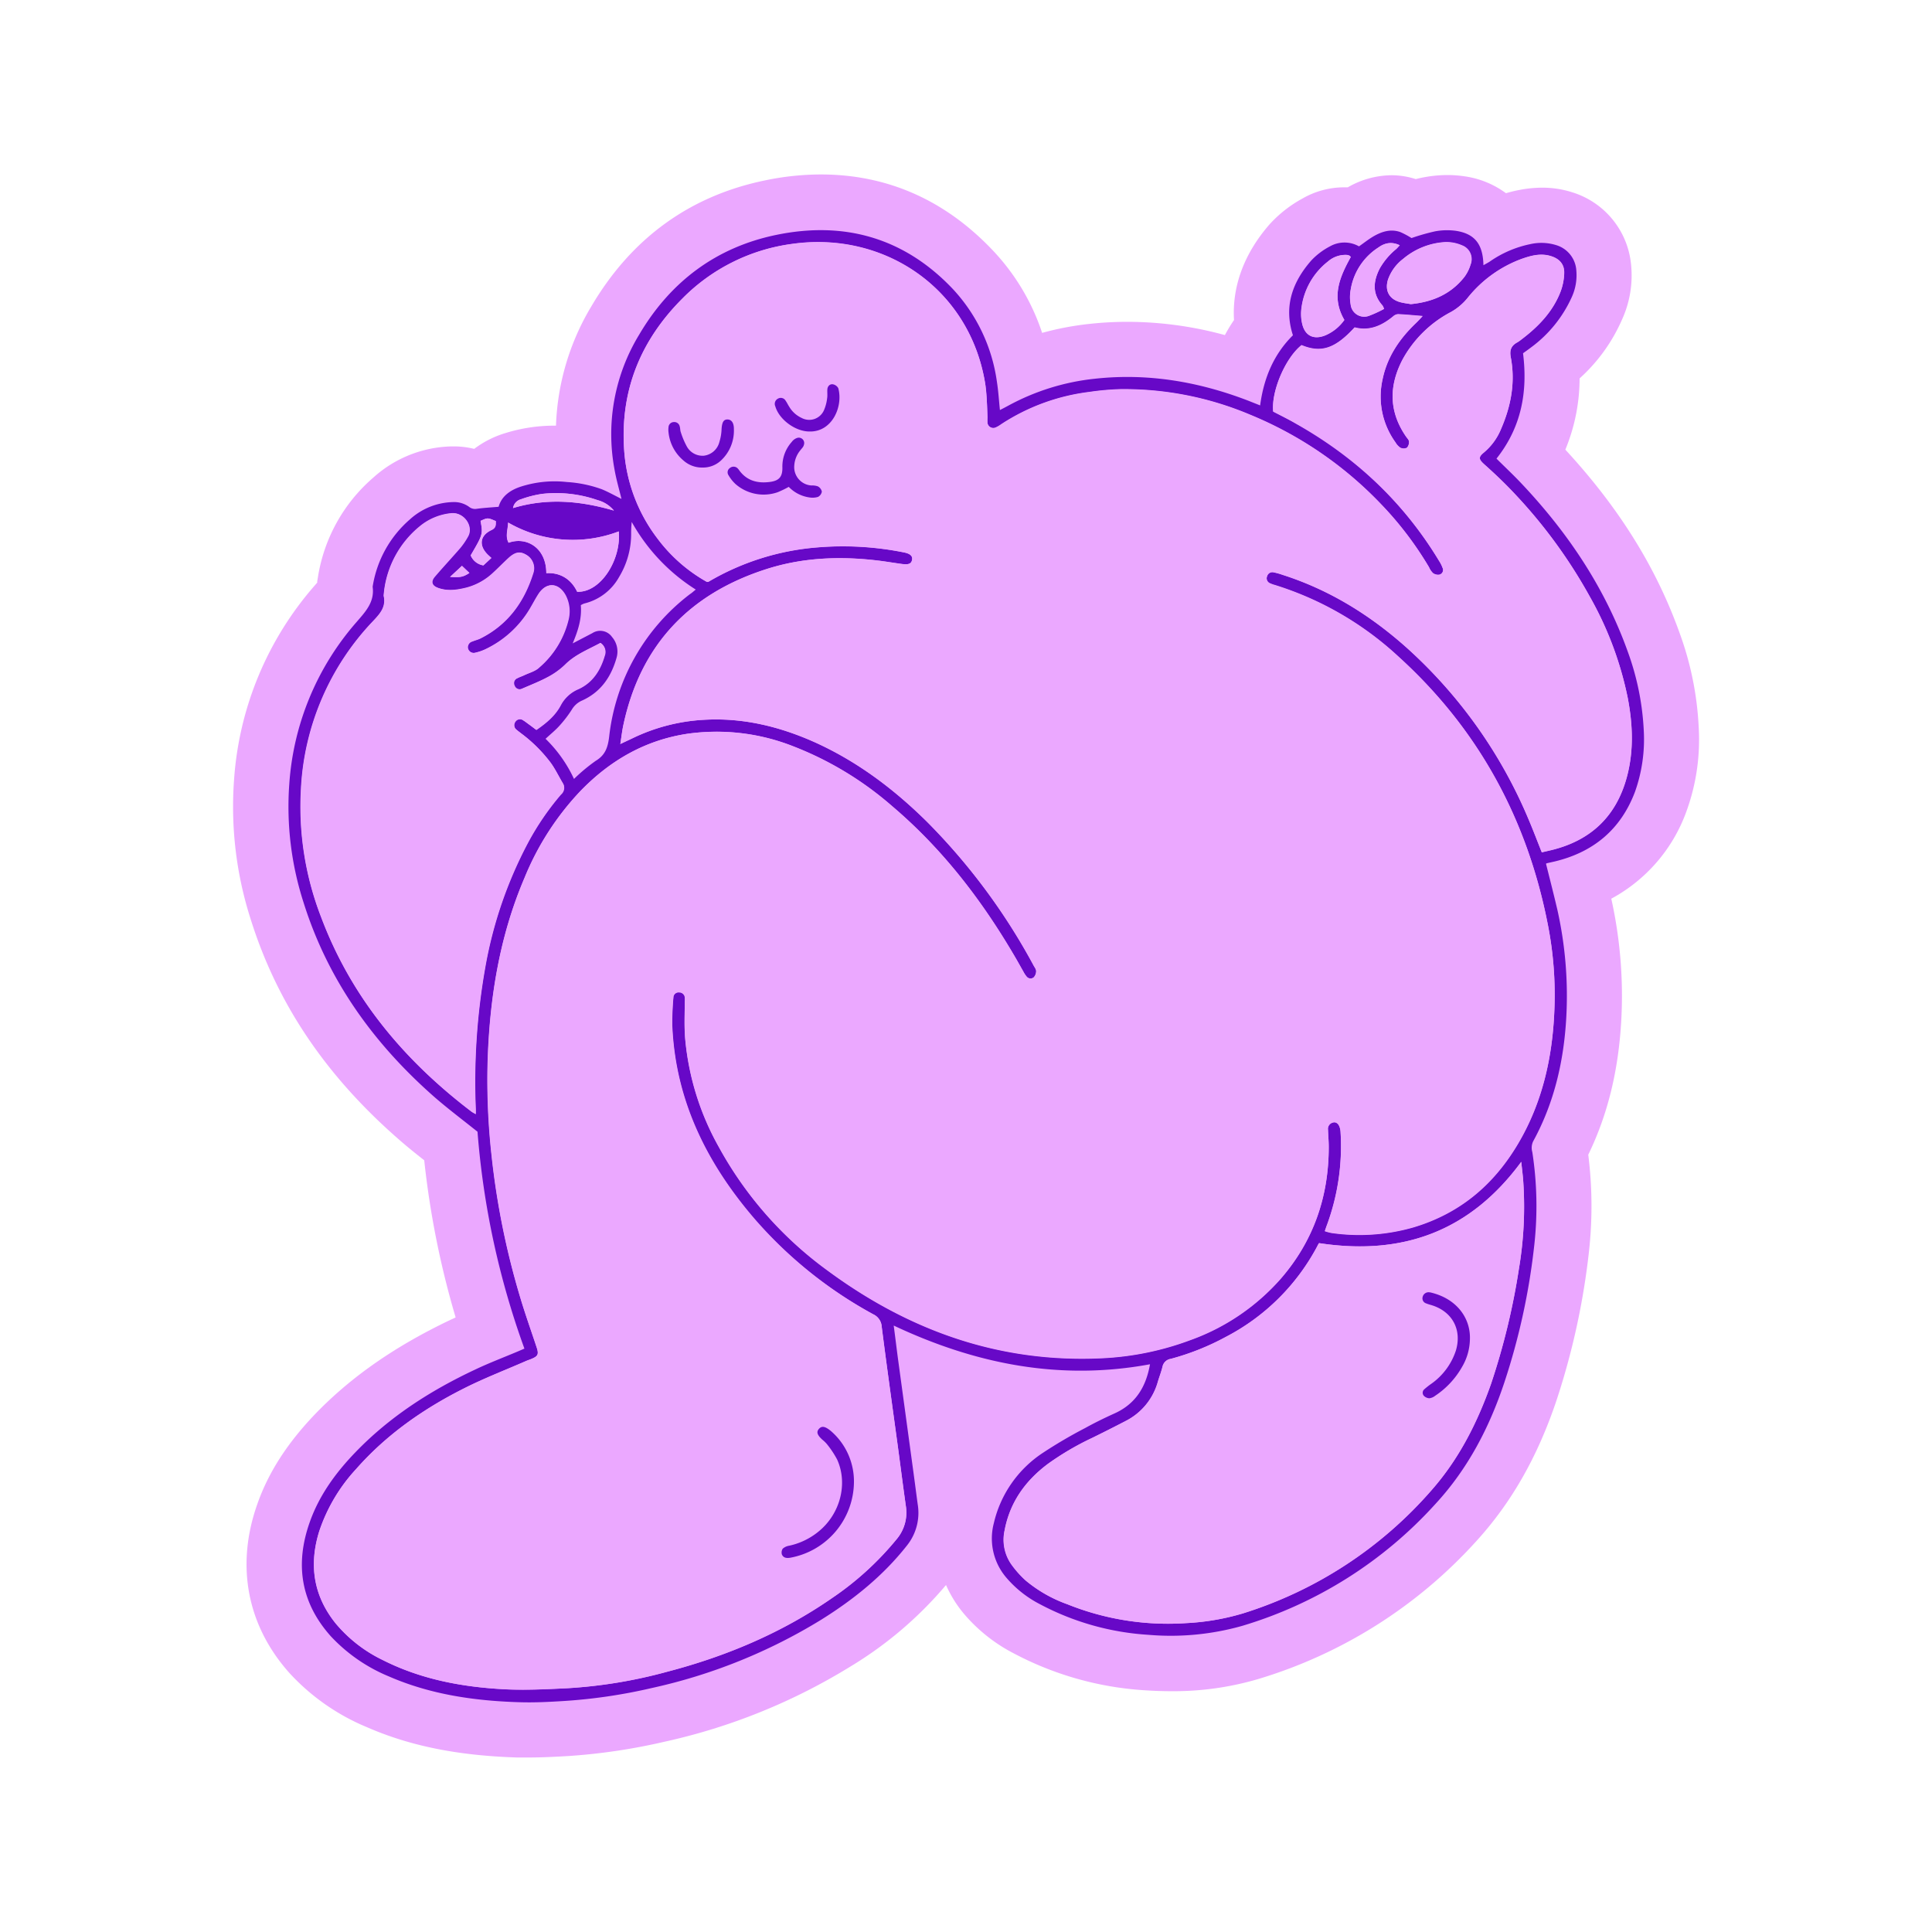 <svg viewBox="0 0 500 500" xmlns="http://www.w3.org/2000/svg" data-name="Layer 1" id="Layer_1"><defs><style>.cls-1{fill:#6708c7;}.cls-2{fill:#eba8ff;}</style></defs><path d="M129.34,146.6l-1.19,1.14.46.84,2-.74Zm-4.09-4.27c.08.21.17.43.27.65s.24.47.36.71l.71,1.25.5-.47.07-.07c-.4-.38-.65-.6-.91-.83A6.8,6.8,0,0,1,125.25,142.33Zm6.65,6.7-.67.61.77-.52Zm2.94-12.6h-1a9.31,9.31,0,0,0-2.56.51,9.06,9.06,0,0,0-.14,1.93l3.38-1,.1,0c.51-.15,1-.29,1.5-.41s1-.25,1.54-.35A9.36,9.36,0,0,0,134.84,136.43Zm-10.16,3.67a3,3,0,0,0,0,.73l.13,0A5.58,5.58,0,0,1,124.68,140.1Zm33.42-8.86h0l.06.06A.21.21,0,0,0,158.1,131.24Zm8.67,8.89c0,.39-.06.77-.1,1.16l1.26.37C167.53,141.16,167.15,140.65,166.77,140.13ZM293.94,353.67l-.09.28c-.18.54-.36,1.08-.52,1.62a13.19,13.19,0,0,1-.69,1.8c1.36-.18,2.7-.4,4-.64a22.64,22.64,0,0,0,.93-3.67C296.37,353.28,295.16,353.49,293.94,353.67ZM352.85,77.48a5.22,5.22,0,0,0,.25.94h.1A8.19,8.19,0,0,1,352.85,77.48ZM356.74,64a.79.79,0,0,0-.13.14l.1-.07.06,0Zm10.17,19.1a.93.93,0,0,1-.14.14l.17-.08Zm-.68-1.47.68,1.47c.42-.43.83-.88,1.24-1.31Z" class="cls-1"></path><path d="M124.68,140.1a3,3,0,0,0,0,.73l.13,0A5.58,5.58,0,0,1,124.68,140.1Zm10.16-3.67h-1l.89.41c.47.2.92.39,1.39.57.51-.13,1-.25,1.54-.35A9.36,9.36,0,0,0,134.84,136.43Zm23.26-5.19h0l.06.06A.21.21,0,0,0,158.1,131.24ZM356.74,64a.79.79,0,0,0-.13.14l.1-.07.06,0Zm10.17,19.1a.93.93,0,0,1-.14.14l.17-.08Z" class="cls-1"></path><path d="M167.93,141.66l-1.26-.37c0-.39.07-.77.1-1.16C167.15,140.65,167.53,141.16,167.93,141.66Z" class="cls-2"></path><path d="M185.68,115.36a4.55,4.55,0,0,1-2.49,2.3,8.52,8.52,0,0,1,1.67-1.73A7.52,7.52,0,0,1,185.68,115.36Z" class="cls-2"></path><path d="M297.6,353.06a22.64,22.64,0,0,1-.93,3.67c-1.33.24-2.67.46-4,.64a13.19,13.19,0,0,0,.69-1.8c.16-.54.34-1.08.52-1.62l.09-.28C295.16,353.49,296.37,353.28,297.6,353.06Z" class="cls-2"></path><path d="M366.94,83.13l-.17.08a.93.93,0,0,0,.14-.14Z" class="cls-2"></path><path d="M368.15,81.76c-.41.43-.82.88-1.24,1.31l-.68-1.47Z" class="cls-2"></path><path d="M184.86,115.93a8.52,8.52,0,0,0-1.67,1.73,4.55,4.55,0,0,0,2.49-2.3A7.52,7.52,0,0,0,184.86,115.93ZM366.23,81.6l.68,1.47c.42-.43.83-.88,1.24-1.31Z" class="cls-2"></path><path d="M297.6,353.06a22.64,22.64,0,0,1-.93,3.67c-1.33.24-2.67.46-4,.64a13.19,13.19,0,0,0,.69-1.8c.16-.54.34-1.08.52-1.62l.09-.28C295.16,353.49,296.37,353.28,297.6,353.06Z" class="cls-2"></path><path d="M106.74,155.24l-.68,0A7.85,7.85,0,0,0,106,154a.11.11,0,0,1,0-.05A7.72,7.72,0,0,0,106.74,155.24Z" class="cls-2"></path><path d="M124.81,140.79l-.13,0a3,3,0,0,1,0-.73A5.58,5.58,0,0,0,124.81,140.79Z" class="cls-2"></path><path d="M126.25,143.57c.26.23.51.45.91.83l-.07.07-.5.47-.71-1.25c-.12-.24-.25-.47-.36-.71s-.19-.44-.27-.65A6.8,6.8,0,0,0,126.25,143.57Z" class="cls-2"></path><path d="M130.65,147.84l-2,.74-.45-.84c.4-.37.79-.76,1.18-1.14Z" class="cls-2"></path><path d="M132,149.12l-.77.52.67-.61Z" class="cls-2"></path><path d="M137.71,137.06c-.52.1-1,.22-1.54.35s-1,.26-1.49.41l-.11,0-3.38,1a10.58,10.58,0,0,1,.14-1.93,9.31,9.31,0,0,1,2.56-.51h1A9.36,9.36,0,0,1,137.71,137.06Z" class="cls-2"></path><path d="M106.74,155.24l-.68,0A7.85,7.85,0,0,0,106,154a.11.11,0,0,1,0-.05A7.72,7.72,0,0,0,106.74,155.24Z" class="cls-2"></path><path d="M130.65,147.84l-2,.74-.45-.84c.4-.37.79-.76,1.18-1.14Z" class="cls-2"></path><path d="M132,149.12l-.77.52.67-.61Z" class="cls-2"></path><path d="M356.77,64l-.06,0-.1.08a.58.58,0,0,1,.13-.15Z" class="cls-2"></path><path d="M366.94,83.13l-.17.08a.93.93,0,0,0,.14-.14Z" class="cls-2"></path><path d="M368.15,81.76c-.41.43-.82.88-1.24,1.31l-.68-1.47Z" class="cls-2"></path><path d="M126.25,143.57c.26.23.51.45.91.83l-.07.07-.5.47-.71-1.25c-.12-.24-.25-.47-.36-.71s-.19-.44-.27-.65A6.8,6.8,0,0,0,126.25,143.57Z" class="cls-2"></path><path d="M130.65,147.84l-2,.74-.45-.84c.4-.37.79-.76,1.18-1.14Z" class="cls-2"></path><path d="M137.71,137.06c-.52.1-1,.22-1.54.35s-1,.26-1.49.41l-.11,0-3.38,1a10.58,10.58,0,0,1,.14-1.93,9.31,9.31,0,0,1,2.56-.51h1A9.36,9.36,0,0,1,137.71,137.06Z" class="cls-2"></path><path d="M158.13,131.31l-.06-.06h0S158.13,131.29,158.13,131.31Z" class="cls-2"></path><path d="M136.17,137.41c-.5.12-1,.26-1.49.41l-.11,0-3.38,1a10.58,10.58,0,0,1,.14-1.93,9.31,9.31,0,0,1,2.56-.51l.89.41C135.25,137,135.7,137.23,136.17,137.41Z" class="cls-2"></path><path d="M356.77,64l-.06,0-.1.08a.58.58,0,0,1,.13-.15Z" class="cls-2"></path><path d="M353.2,78.42h-.1a5.22,5.22,0,0,1-.25-.94A8.19,8.19,0,0,0,353.2,78.42Z" class="cls-2"></path><path d="M356.77,64l-.06,0-.1.08a.58.58,0,0,1,.13-.15Z" class="cls-2"></path><path d="M366.94,83.13l-.17.08a.93.93,0,0,0,.14-.14Z" class="cls-2"></path><path d="M353.2,78.42h-.1a5.22,5.22,0,0,1-.25-.94A8.19,8.19,0,0,0,353.2,78.42Z" class="cls-2"></path><path d="M137.71,137.06c-.52.1-1,.22-1.54.35s-1,.26-1.49.41l-.11,0-3.38,1a10.58,10.58,0,0,1,.14-1.93,9.31,9.31,0,0,1,2.56-.51h1A9.36,9.36,0,0,1,137.71,137.06Z" class="cls-2"></path><path d="M124.81,140.79l-.13,0a3,3,0,0,1,0-.73A5.58,5.58,0,0,0,124.81,140.79Z" class="cls-2"></path><path d="M158.13,131.31l-.06-.06h0S158.13,131.29,158.13,131.31Z" class="cls-2"></path><path d="M167.93,141.66l-1.26-.37c0-.39.07-.77.1-1.16C167.15,140.65,167.53,141.16,167.93,141.66Z" class="cls-2"></path><path d="M124.68,140.1a3,3,0,0,0,0,.73l.13,0A5.58,5.58,0,0,1,124.68,140.1Zm4.66,6.5-1.19,1.14.46.84,2-.74Zm-4.09-4.27c.08.21.17.43.27.65s.24.47.36.71l.71,1.25.5-.47.07-.07c-.4-.38-.65-.6-.91-.83A6.8,6.8,0,0,1,125.25,142.33Zm9.11-5.91h-.47a9.31,9.31,0,0,0-2.56.51,9.06,9.06,0,0,0-.14,1.93l3.38-1a7.84,7.84,0,0,0,.21-1,2.7,2.7,0,0,0,.06-.41Z" class="cls-2"></path><path d="M127.16,144.4l-.07.07-.5.47-.71-1.25c-.12-.24-.25-.47-.36-.71s-.19-.44-.27-.65a6.8,6.8,0,0,0,1,1.24C126.51,143.8,126.76,144,127.16,144.4Z" class="cls-2"></path><path d="M106.74,155.24l-.68,0A7.85,7.85,0,0,0,106,154a.11.11,0,0,1,0-.05A7.72,7.72,0,0,0,106.74,155.24Z" class="cls-2"></path><path d="M125.52,143l1.57,1.49-.5.47-.71-1.25C125.76,143.45,125.63,143.22,125.52,143Z" class="cls-2"></path><path d="M130.65,147.84l-2,.74-.45-.84c.4-.37.79-.76,1.18-1.14Z" class="cls-2"></path><path d="M132,149.12l-.77.52.67-.61Z" class="cls-2"></path><path d="M185.68,115.36a4.55,4.55,0,0,1-2.49,2.3,8.52,8.52,0,0,1,1.67-1.73A7.52,7.52,0,0,1,185.68,115.36Z" class="cls-1"></path><path d="M185.68,115.36a4.55,4.55,0,0,1-2.49,2.3,8.52,8.52,0,0,1,1.67-1.73A7.52,7.52,0,0,1,185.68,115.36Z" class="cls-1"></path><path d="M136.74,454.84c-1,0-2,0-2.82,0-15.48-.48-27.9-3-39.06-7.89A56.59,56.59,0,0,1,74.93,433c-11-12.3-14-27.88-8.29-43.87,2.88-8.17,7.81-15.77,15-23.25,9.25-9.59,20.74-17.57,35.14-24.4l1.14-.53a228.87,228.87,0,0,1-8.13-40.67c-2.21-1.73-4.46-3.54-6.69-5.5-19-16.6-31.48-35.27-38.28-57.06a95.3,95.3,0,0,1-4.25-35.85,85.1,85.1,0,0,1,20.87-50.33l.66-.77c0-.12,0-.23,0-.34l.17-1A42.81,42.81,0,0,1,96.6,123.61a31.23,31.23,0,0,1,20.19-8.08h.62a21.63,21.63,0,0,1,5.31.64,25.64,25.64,0,0,1,8.05-4.08,42.59,42.59,0,0,1,12.69-1.93h.43a64.18,64.18,0,0,1,9.17-30.91c10.37-17.61,25.49-28.58,45-32.58a71.17,71.17,0,0,1,14.37-1.52c17.22,0,32.23,6.64,44.6,19.75a57,57,0,0,1,12.67,21.25,77,77,0,0,1,12.1-2.31,90.75,90.75,0,0,1,10-.55A95.67,95.67,0,0,1,317,86.72a41.51,41.51,0,0,1,2.36-3.89c-.52-8.73,2.62-17.22,9.2-24.77a32.54,32.54,0,0,1,8.55-6.7,21.61,21.61,0,0,1,10.78-2.88l.91,0a23.07,23.07,0,0,1,11.39-3.13,20.75,20.75,0,0,1,6.21,1c.76-.19,1.58-.38,2.46-.53a33,33,0,0,1,5.79-.52,29.42,29.42,0,0,1,4.3.32A23.53,23.53,0,0,1,389.74,50c1.18-.34,2.35-.63,3.53-.85a31.15,31.15,0,0,1,5.85-.58,25.5,25.5,0,0,1,8.1,1.3,21.72,21.72,0,0,1,14.92,18.83,27.41,27.41,0,0,1-2.29,13.84A44.47,44.47,0,0,1,408.8,97.93a48.49,48.49,0,0,1-3.69,18.44c13.86,15,23.55,30.54,29.61,47.56a82.08,82.08,0,0,1,4.91,24.44,54.15,54.15,0,0,1-3.2,21.66A41.69,41.69,0,0,1,417,232.58a115.8,115.8,0,0,1,2.59,31.35c-.71,13.08-3.51,24.54-8.55,34.91a106.54,106.54,0,0,1,.2,24.92,188.82,188.82,0,0,1-8.41,38.63C397.91,377.08,391.09,389,381.93,399a124.17,124.17,0,0,1-56.39,35.56,77.35,77.35,0,0,1-22.45,3.12q-3.31,0-6.89-.24a83.35,83.35,0,0,1-33.8-9.53,42.39,42.39,0,0,1-12.81-10.12,30.91,30.91,0,0,1-4.76-7.59,99.64,99.64,0,0,1-24.68,21.06,155.23,155.23,0,0,1-48.23,19.51,155.31,155.31,0,0,1-24.83,3.69C143.84,454.65,140.3,454.84,136.74,454.84Z" class="cls-2"></path><path d="M431.93,188.7a74.35,74.35,0,0,0-4.47-22.17c-5.81-16.35-15.27-31.34-28.86-45.81-.92-1-1.87-1.94-2.8-2.87A40.73,40.73,0,0,0,401,94.5a38.81,38.81,0,0,0,11.75-15,19.93,19.93,0,0,0,1.7-10,14,14,0,0,0-9.72-12.29,17.35,17.35,0,0,0-5.63-.9,23.51,23.51,0,0,0-4.41.44,30.56,30.56,0,0,0-6.9,2.21,14.68,14.68,0,0,0-10-5.69,20,20,0,0,0-3.15-.24,25.78,25.78,0,0,0-4.46.41,30.75,30.75,0,0,0-4.16,1.07,12.8,12.8,0,0,0-1.43-.61,13.08,13.08,0,0,0-4.41-.77,15.74,15.74,0,0,0-8,2.33c-.58.33-1.13.68-1.66,1a13.42,13.42,0,0,0-2.67-.26,14,14,0,0,0-7,1.87,24.88,24.88,0,0,0-6.56,5.06c-6,6.84-8.32,14.18-7,21.86a34.59,34.59,0,0,0-6,11.13A90.58,90.58,0,0,0,291.77,91a82.3,82.3,0,0,0-9.16.51,68,68,0,0,0-18.34,4.6,50.25,50.25,0,0,0-12.89-25.92c-10.85-11.5-24-17.33-39-17.33a63.75,63.75,0,0,0-12.81,1.36c-17.23,3.55-30.66,13.29-39.87,28.94a56.2,56.2,0,0,0-7.77,35.5c-1.57-.26-3.08-.42-4.52-.58a37.69,37.69,0,0,0-4-.22,35.15,35.15,0,0,0-10.4,1.58,16.11,16.11,0,0,0-7.76,4.84l-.15-.08,0,.27-.21.29-1,.1a13.12,13.12,0,0,0-6.49-1.64H117a23.64,23.64,0,0,0-15.31,6.15,35.41,35.41,0,0,0-11.77,21.3l-.15,1,.12,1c.1.62-.34,1.28-2.26,3.49l-.37.42a77.51,77.51,0,0,0-19,45.87,87.28,87.28,0,0,0,3.9,33c6.38,20.4,18.15,37.92,36,53.56,2.51,2.21,5.15,4.27,7.68,6.26l1.29,1a218.72,218.72,0,0,0,10.22,49c-2.39,1-4.85,2-7.28,3.15-13.55,6.42-24.31,13.87-32.91,22.78-6.42,6.68-10.78,13.38-13.3,20.48-4.75,13.39-2.4,25.9,6.78,36.16a49.18,49.18,0,0,0,17.3,12c10.22,4.5,21.72,6.8,36.2,7.25.83,0,1.69,0,2.57,0,3.43,0,6.9-.2,9.88-.39a147,147,0,0,0,23.59-3.5,147.56,147.56,0,0,0,45.88-18.54c10-6.24,17.77-13,23.81-20.66a20.22,20.22,0,0,0,4.16-15.76c-.3-2.05-.58-4.16-.87-6.2l-.72-5.33q-1.58-11.56-3.14-23.12a113,113,0,0,0,40.32,7.69c.92,0,1.84,0,2.77,0-1.67.82-3.28,1.65-4.84,2.51l-1.85,1a109.41,109.41,0,0,0-9.63,5.74c-8.15,5.65-13.33,13.14-15.41,22.28a22.26,22.26,0,0,0,4.8,20A34.61,34.61,0,0,0,266,421.09a75.81,75.81,0,0,0,30.7,8.65c2.16.14,4.3.22,6.37.22a69.59,69.59,0,0,0,20.24-2.8,116.77,116.77,0,0,0,52.93-33.4c8.4-9.1,14.68-20.15,19.22-33.79a178.73,178.73,0,0,0,8.08-37,98.73,98.73,0,0,0-.51-25.41c5.25-10,8.12-21.09,8.81-34A107.72,107.72,0,0,0,409.41,234c-.44-2-.92-3.91-1.4-5.83a34.21,34.21,0,0,0,21.22-20.85A46.31,46.31,0,0,0,431.93,188.7ZM106.06,155.2c0-.38,0-.77-.08-1.17V154a7.81,7.81,0,0,0,.76,1.26Zm18.62-14.37a3,3,0,0,1,0-.73,5.58,5.58,0,0,0,.13.69Zm1.2,2.86c-.12-.24-.25-.47-.36-.71s-.19-.44-.27-.65a6.8,6.8,0,0,0,1,1.24c.24.23.51.45.91.83l-.07.07-.5.47Zm2.73,4.89-.46-.84,1.19-1.14,1.31,1.24Zm2.62,1.06.67-.61.1.09Zm4.94-12.23c-.5.12-1,.26-1.5.41l-.1,0-3.38,1a9.06,9.06,0,0,1,.14-1.93,9.31,9.31,0,0,1,2.56-.51h1a9.36,9.36,0,0,1,2.87.63C137.19,137.16,136.68,137.28,136.17,137.41Zm14.77,53.82-.09.05-.42.27c.21-.24.41-.49.62-.74A2.57,2.57,0,0,1,150.94,191.23Zm7.16-60a.21.21,0,0,1,0,.07l-.06-.06Zm8.57,10c0-.39.07-.77.1-1.16.38.52.76,1,1.16,1.53Zm18.18-25.36a8.75,8.75,0,0,1,.83-.57,4.55,4.55,0,0,1-2.49,2.3A8.74,8.74,0,0,1,184.85,115.93Zm111.82,240.8c-1.33.24-2.67.46-4,.64a13.19,13.19,0,0,0,.69-1.8c.16-.54.34-1.08.52-1.62l.09-.28c1.22-.18,2.43-.39,3.66-.61A22.64,22.64,0,0,1,296.67,356.73ZM356.74,64l0,0-.06,0-.1.07A.79.79,0,0,1,356.74,64ZM353.2,78.42h-.1a5.22,5.22,0,0,1-.25-.94A8.19,8.19,0,0,0,353.2,78.42Zm13.74,4.71-.17.08a.93.93,0,0,0,.14-.14l-.68-1.47,1.92.16c-.41.43-.82.88-1.24,1.31Z" class="cls-2"></path><path d="M231.29,343.05c.42,3.15.75,5.93,1.12,8.71l4.08,29.94c.34,2.52.66,5,1,7.54A13.51,13.51,0,0,1,234.7,400c-6.14,7.8-13.75,13.92-22.12,19.15a141.74,141.74,0,0,1-43.86,17.7,139.11,139.11,0,0,1-22.51,3.35c-3.93.25-7.89.46-11.84.33-11.6-.35-23-2-33.74-6.68a42.89,42.89,0,0,1-15-10.37c-7.81-8.73-9.32-18.67-5.47-29.54,2.47-7,6.75-12.83,11.84-18.11,8.88-9.21,19.49-16,31-21.4,3.62-1.72,7.38-3.14,11.07-4.7l1.65-.71a212.63,212.63,0,0,1-12.14-56.13c-3.75-3-7.47-5.8-11-8.85-15.8-13.84-27.72-30.33-34.05-50.57A80.76,80.76,0,0,1,74.86,203a70.89,70.89,0,0,1,17.4-42c2.34-2.71,4.72-5.19,4.18-9.14a28.89,28.89,0,0,1,9.62-17.42,17.18,17.18,0,0,1,11.12-4.5,6.64,6.64,0,0,1,4.19,1.21,2.48,2.48,0,0,0,1.93.54c1.85-.26,3.72-.36,5.74-.53.78-2.82,3.14-4.42,6-5.3a28.58,28.58,0,0,1,11.68-1.11,32.14,32.14,0,0,1,9.06,1.88c1.72.72,3.38,1.65,5.06,2.49-.62-2.54-1.37-5.1-1.82-7.71a49.52,49.52,0,0,1,6.39-34.79c8.07-13.71,19.92-22.62,35.5-25.83,17.61-3.64,33.14.76,45.68,14A44.07,44.07,0,0,1,258,98.81c.37,2.34.51,4.72.78,7.31.78-.4,1.44-.74,2.1-1.1a59.9,59.9,0,0,1,22.42-7c13.75-1.51,26.93.75,39.75,5.68l3.07,1.22c.94-7,3.47-13.19,8.49-18.15-2.42-7.46-.13-13.78,4.74-19.35a18.07,18.07,0,0,1,4.84-3.66,7.61,7.61,0,0,1,7.52,0c1.28-.89,2.48-1.86,3.81-2.63,2.14-1.22,4.43-1.94,6.88-1.07a21.76,21.76,0,0,1,2.9,1.55,55,55,0,0,1,6.05-1.73,16.91,16.91,0,0,1,5.45-.14c4.89.75,7,3.49,7.11,8.9.63-.36,1.13-.62,1.62-.93A28.16,28.16,0,0,1,396,63.19a12.94,12.94,0,0,1,6.68.23,7.33,7.33,0,0,1,5.28,6.7,13.59,13.59,0,0,1-1.2,6.8,33,33,0,0,1-10.54,13c-.67.51-1.36,1-2.06,1.5,1.25,10-.42,19.14-6.87,27.27,2.18,2.17,4.44,4.28,6.56,6.54,12,12.72,21.56,27,27.45,43.51a69.09,69.09,0,0,1,4.1,20.22,40.56,40.56,0,0,1-2.28,16c-3.69,9.73-10.76,15.6-20.82,18-.68.16-1.37.3-2.05.47-.06,0-.1.09-.14.13,1,4,2,7.89,2.93,11.86a101.86,101.86,0,0,1,2.32,27.74c-.61,11.31-3.09,22.18-8.58,32.21a3.91,3.91,0,0,0-.22,2.78,91.65,91.65,0,0,1,.52,24,172.57,172.57,0,0,1-7.77,35.67c-3.87,11.63-9.43,22.32-17.82,31.4a109.77,109.77,0,0,1-50,31.55,67.89,67.89,0,0,1-24.27,2.32,68.81,68.81,0,0,1-28-7.88,28.65,28.65,0,0,1-8.62-6.73,15.57,15.57,0,0,1-3.41-14.23A29.86,29.86,0,0,1,269.89,376a121,121,0,0,1,10.92-6.41c2.46-1.36,5-2.61,7.55-3.76,5.48-2.44,8.22-6.83,9.26-12.76C274.44,357.36,252.59,353.09,231.29,343.05Zm-70.75-150.5,3.05-1.45a48.38,48.38,0,0,1,18.46-4.81c10-.61,19.44,1.64,28.52,5.68,11.16,5,20.74,12.21,29.37,20.75A160.78,160.78,0,0,1,267.55,250c.24.43.61.9.58,1.33a2.36,2.36,0,0,1-.62,1.62,1.31,1.31,0,0,1-1.89-.26,6.41,6.41,0,0,1-.8-1.24c-.87-1.52-1.72-3.07-2.63-4.59-8.49-14.37-18.6-27.42-31.38-38.26a86.48,86.48,0,0,0-25.56-15.45,54,54,0,0,0-27.36-3.24c-11,1.66-20,6.91-27.64,14.76a72.18,72.18,0,0,0-14.49,22.45c-6.55,15.33-9.11,31.48-9.59,48a176.38,176.38,0,0,0,1,23.65A202.52,202.52,0,0,0,134.7,336c1.27,4.25,2.77,8.43,4.16,12.64.62,1.86.39,2.35-1.39,3.08-.38.17-.79.29-1.17.45-5.42,2.37-11,4.5-16.23,7.16-10.53,5.3-20.1,12-27.94,20.9a44.23,44.23,0,0,0-9.52,16.08c-2.72,8.69-1.5,16.72,4.28,23.88A36.5,36.5,0,0,0,99,429.6c9.92,5,20.62,7,31.58,7.59,5.33.27,10.71,0,16.06-.26a125.57,125.57,0,0,0,26.18-4.32c15.24-4,29.59-10.05,42.57-19.07a78,78,0,0,0,16.67-15.21,10.68,10.68,0,0,0,2.38-8.48c-.75-5.3-1.43-10.61-2.14-15.91-1.39-10.2-2.82-20.38-4.12-30.58a3.77,3.77,0,0,0-2.19-3.21,111.2,111.2,0,0,1-30.52-24.52C183,301.2,174.86,284.91,174,265.51a70.14,70.14,0,0,1,.29-7.38,1.37,1.37,0,0,1,1.58-1.35,1.4,1.4,0,0,1,1.4,1.54c0,.36-.06.71-.06,1.06,0,3.11-.14,6.22.12,9.31a69.89,69.89,0,0,0,8.7,28.06,97.19,97.19,0,0,0,28,31.88c21.11,15.64,44.58,24.05,71.14,22.81A75,75,0,0,0,308,346.77a56.63,56.63,0,0,0,23.54-16c8.42-9.75,12.35-21.18,12.33-34,0-1.48-.14-3-.19-4.44a1.68,1.68,0,0,1,1.33-1.89c.8-.19,1.45.35,1.75,1.44a5.13,5.13,0,0,1,.17,1,59.27,59.27,0,0,1-3.44,23.9c-.22.57-.41,1.14-.63,1.79a14.23,14.23,0,0,0,1.74.46,50.78,50.78,0,0,0,21.13-1.44c11.93-3.55,20.78-11,27.09-21.6s9-22.44,9.45-34.73a94.55,94.55,0,0,0-1.67-21.89c-5.32-27.38-18-50.72-38.7-69.49a83.53,83.53,0,0,0-31.95-18.5,7.61,7.61,0,0,1-1.19-.42,1.41,1.41,0,0,1-.83-1.91,1.4,1.4,0,0,1,1.68-.95,15.81,15.81,0,0,1,2.24.62c12.17,3.87,22.75,10.45,32.21,18.9a124.38,124.38,0,0,1,31.56,44.5c1.19,2.78,2.25,5.6,3.39,8.44l2.49-.58c10.32-2.52,16.9-8.86,19.59-19.17,1.75-6.69,1.44-13.42.18-20.13a89.16,89.16,0,0,0-9.8-26.23,132.11,132.11,0,0,0-19.54-26.75c-2.46-2.63-5.08-5.11-7.75-7.5-1.46-1.31-1.67-1.88-.16-3.11a15.62,15.62,0,0,0,4.43-6.1c2.6-5.93,3.76-12.11,2.53-18.56-.35-1.83.1-3,1.7-3.86a8.47,8.47,0,0,0,1.05-.72c4.33-3.29,8.06-7.11,10.1-12.25a15,15,0,0,0,1-4.92c.07-2.33-1.26-3.76-3.5-4.43-2.57-.79-5-.14-7.43.7a31.93,31.93,0,0,0-14.06,10.14,15,15,0,0,1-4.3,3.65A30.21,30.21,0,0,0,363,93.05c-3.58,6.79-3.6,13.49.9,20,.29.4.72.82.74,1.24a2.13,2.13,0,0,1-.53,1.63,1.88,1.88,0,0,1-1.68,0,4,4,0,0,1-1.27-1.37,20.24,20.24,0,0,1-3.36-16.3c1.19-5.89,4.43-10.6,8.72-14.68.58-.56,1.12-1.16,1.65-1.73-2.15-.18-4.24-.38-6.32-.48a2.16,2.16,0,0,0-1.29.54c-2.94,2.47-6.18,3.88-10,2.88-5.05,5.51-8.66,6.69-13.74,4.59-4.17,3.32-7.85,11.89-7.33,17.17,1.95,1,4,2,5.93,3.14,15.35,8.67,27.85,20.31,37,35.48a8.7,8.7,0,0,1,.94,1.88,1.25,1.25,0,0,1-.78,1.72,2.19,2.19,0,0,1-1.68-.37,4.58,4.58,0,0,1-1.06-1.55,89,89,0,0,0-12.4-16.3,98.48,98.48,0,0,0-34-23.2,83.8,83.8,0,0,0-33.54-6.56,69,69,0,0,0-8,.72,53.36,53.36,0,0,0-22.79,8.36,7.43,7.43,0,0,1-1.47.84,1.52,1.52,0,0,1-2.07-1.2,10.25,10.25,0,0,1,0-1.47c-.17-2.81-.12-5.66-.55-8.43-3.83-24.68-26-39.86-50.08-36.45a48.91,48.91,0,0,0-28.27,14.08C165.85,88,160.49,100.91,161.52,116.3a42.38,42.38,0,0,0,8.59,23,40.88,40.88,0,0,0,12.82,11.27c.24,0,.32,0,.36,0a65.79,65.79,0,0,1,28.35-8.93,79.9,79.9,0,0,1,22.27,1.3c1.77.35,2.36,1,2.12,2s-.92,1.22-2.64,1c-2.24-.3-4.46-.69-6.69-.94-9.62-1.1-19.16-.68-28.41,2.29-19.89,6.38-32.5,19.6-36.94,40.22C161,189.05,160.84,190.63,160.54,192.55ZM341.37,321.72c-.18.32-.34.56-.46.8A56,56,0,0,1,317.22,346,65.37,65.37,0,0,1,303,351.66a2.52,2.52,0,0,0-2.11,2c-.31,1.3-.8,2.55-1.19,3.83a16.26,16.26,0,0,1-8.29,10.21q-4.32,2.25-8.68,4.38a73.37,73.37,0,0,0-11.48,6.73c-5.87,4.38-9.88,10-11.24,17.28a11.13,11.13,0,0,0,1.85,8.87,25.53,25.53,0,0,0,3.62,4.08,35.51,35.51,0,0,0,10.8,6.15A69.74,69.74,0,0,0,307,420.06a62,62,0,0,0,14.73-2.52,106.94,106.94,0,0,0,48.86-32c7-8,11.74-17.37,15.27-27.34a180.09,180.09,0,0,0,7.25-29.95,96.59,96.59,0,0,0,1.11-22.34c-.1-1.58-.31-3.15-.53-5.21C380.43,318.76,362.88,325,341.37,321.72Zm-186-155.33c-3.22,1.75-6.57,3-9.2,5.65a19.6,19.6,0,0,1-4.46,3.19c-2.16,1.17-4.45,2.08-6.72,3.05a1.39,1.39,0,0,1-1.92-.8,1.38,1.38,0,0,1,.75-1.93c.55-.31,1.17-.49,1.74-.76,1.33-.65,2.87-1.07,3.9-2A23.55,23.55,0,0,0,147,160.52a9,9,0,0,0-.68-6.39c-1.85-3.42-5-3.57-7.06-.31-.76,1.19-1.41,2.45-2.13,3.66A26.63,26.63,0,0,1,125.62,168a11.58,11.58,0,0,1-2.58.89,1.55,1.55,0,0,1-2-1.09,1.52,1.52,0,0,1,1.11-1.79c.71-.31,1.49-.48,2.17-.82,7-3.55,11.25-9.4,13.58-16.75a4,4,0,0,0-1.87-4.92c-1.54-.92-2.76-.69-4.54.95-1.29,1.2-2.52,2.47-3.82,3.66a16,16,0,0,1-6.92,3.91c-2.49.62-5,1-7.48.06-1.57-.58-1.9-1.64-.82-2.9,2.15-2.52,4.41-4.93,6.58-7.44a18.53,18.53,0,0,0,2-2.94c1.55-2.62-1-6.46-4.44-6a15.08,15.08,0,0,0-7.38,2.9,25.56,25.56,0,0,0-9.93,18.44c.66,2.89-.91,4.61-2.79,6.61a67.8,67.8,0,0,0-18.62,43.4,79,79,0,0,0,5.22,33.16c7.8,20.78,21.45,37.05,38.93,50.34.26.19.57.33,1.07.62,0-.59,0-.91,0-1.24a169.15,169.15,0,0,1,2.47-36.85,109,109,0,0,1,11-32.06,69.32,69.32,0,0,1,8.57-12.56c.84-1,1.16-1.84.45-3-1-1.68-1.86-3.48-3-5.09a37.7,37.7,0,0,0-7.76-7.74c-.38-.3-.79-.59-1.16-.92a1.46,1.46,0,0,1-.31-2.08,1.4,1.4,0,0,1,2-.37c.54.32,1,.73,1.54,1.1s1.22.9,1.85,1.38c2.62-1.8,4.9-3.71,6.31-6.37a9,9,0,0,1,4.53-4.17c3.71-1.69,5.74-4.86,6.86-8.67A2.76,2.76,0,0,0,155.4,166.39Zm24.68-13.82a48.76,48.76,0,0,1-16.56-17.49,27.84,27.84,0,0,0-.15,3.23,21.48,21.48,0,0,1-3.11,11,14.09,14.09,0,0,1-9,6.87,4.55,4.55,0,0,0-.92.44c.3,3.38-.65,6.43-2.1,9.89l5.1-2.66a3.73,3.73,0,0,1,5.08,1,5.76,5.76,0,0,1,1.18,5.36c-1.41,5-4.11,8.94-9,11.12a5.68,5.68,0,0,0-2.59,2.33,31.59,31.59,0,0,1-3.2,4.17c-1.06,1.18-2.32,2.19-3.59,3.37a35.14,35.14,0,0,1,7.36,10.39,45.57,45.57,0,0,1,5.63-4.69c2.46-1.48,3.12-3.46,3.46-6.15a53.83,53.83,0,0,1,20.94-37C179.12,153.41,179.52,153,180.08,152.57Zm185-73.86c5.7-.55,10.42-2.61,13.87-7a10,10,0,0,0,1.61-3.16,3.79,3.79,0,0,0-2.22-5,10.14,10.14,0,0,0-4.29-.84A18.42,18.42,0,0,0,363.13,67a11.51,11.51,0,0,0-3.93,5.38c-.84,2.77.27,4.95,3,5.76C363.22,78.45,364.28,78.55,365.11,78.71ZM149.37,153.15c6.14.25,11.43-8.36,10.78-15.62a33.45,33.45,0,0,1-28.64-2.3c0,1.83-.8,3.54.13,5.23,4.57-1.65,9.75,1.24,9.76,7.88C145.1,148.16,147.71,149.85,149.37,153.15ZM347.92,82.8c-3.5-6-1.16-11.19,1.67-16.33-.21-.18-.29-.3-.42-.35a2.07,2.07,0,0,0-.59-.16,6.8,6.8,0,0,0-4.86,1.71,18.2,18.2,0,0,0-6.89,12.15,11.53,11.53,0,0,0,.2,4c.72,3.1,3,4.18,5.93,3A11.57,11.57,0,0,0,347.92,82.8Zm10.28-2.86a5.67,5.67,0,0,0-.4-.84c-2.7-3-2.46-6.25-.74-9.61a18.16,18.16,0,0,1,4.22-5c.32-.29.61-.65,1-1a5,5,0,0,0-5.51.55,16,16,0,0,0-7.21,11,10.33,10.33,0,0,0,0,3.76,3.52,3.52,0,0,0,4.86,2.9A30.78,30.78,0,0,0,358.2,79.94Zm-199.32,52.2a8.16,8.16,0,0,0-4.21-2.7,32.71,32.71,0,0,0-14.36-1.62,27.88,27.88,0,0,0-5.48,1.39,2.83,2.83,0,0,0-2.06,2.28C141.66,128.81,150.27,129.63,158.88,132.14ZM127.17,144.4l-.9-.83c-2.42-2.34-2.1-5,.93-6.39,1.26-.59,1.08-1.41,1.12-2.32-2.11-.9-2.11-.9-3.95-.06.62,3.47.61,3.51-2.56,8.93a4.26,4.26,0,0,0,3.3,2.59Zm-10.69,4.9c2.68.19,3.42,0,5-1-.7-.67-1.4-1.32-1.93-1.84Z" class="cls-1"></path><path d="M160.54,192.55c.3-1.92.49-3.5.81-5,4.46-20.63,17.05-33.85,36.94-40.23,9.25-3,18.8-3.39,28.42-2.29,2.24.25,4.46.64,6.68.94,1.72.23,2.43-.06,2.64-1s-.35-1.67-2.12-2a79.94,79.94,0,0,0-22.27-1.3,65.66,65.66,0,0,0-28.33,8.93,2.27,2.27,0,0,1-.38,0,40.86,40.86,0,0,1-12.82-11.27,42.45,42.45,0,0,1-8.59-23c-1-15.39,4.33-28.34,15.12-39.13a49,49,0,0,1,28.27-14.08C229,59.66,251.16,74.85,255,99.52a81.53,81.53,0,0,1,.55,8.43,14.56,14.56,0,0,0,0,1.48,1.53,1.53,0,0,0,2.08,1.2,7.41,7.41,0,0,0,1.46-.85,53.59,53.59,0,0,1,22.79-8.36,69,69,0,0,1,8-.72,83.8,83.8,0,0,1,33.54,6.56,98.52,98.52,0,0,1,34,23.2,88.56,88.56,0,0,1,12.4,16.3,4.89,4.89,0,0,0,1.06,1.56,2.27,2.27,0,0,0,1.68.36,1.25,1.25,0,0,0,.79-1.72,9.22,9.22,0,0,0-.95-1.88,98.77,98.77,0,0,0-36.95-35.48c-2-1.1-4-2.1-5.94-3.14-.52-5.28,3.16-13.86,7.33-17.17,5.08,2.1,8.69.92,13.74-4.59,3.8,1,7-.41,10-2.88a2.06,2.06,0,0,1,1.27-.54c2.08.1,4.17.31,6.32.48-.53.57-1.07,1.17-1.65,1.73-4.29,4.08-7.51,8.8-8.72,14.68a20.27,20.27,0,0,0,3.36,16.3,4.13,4.13,0,0,0,1.27,1.38,1.94,1.94,0,0,0,1.68,0,2.16,2.16,0,0,0,.54-1.63c0-.42-.46-.84-.73-1.24-4.52-6.47-4.5-13.17-.92-20a30.39,30.39,0,0,1,12.53-12.26,15,15,0,0,0,4.3-3.65A32,32,0,0,1,393.87,67c2.4-.85,4.86-1.49,7.45-.71,2.22.67,3.55,2.1,3.48,4.43a14.71,14.71,0,0,1-1,4.92c-2,5.14-5.76,9-10.09,12.25a8.79,8.79,0,0,1-1,.72c-1.6.84-2.07,2-1.72,3.86,1.23,6.45.07,12.62-2.51,18.57a15.64,15.64,0,0,1-4.45,6.09c-1.51,1.23-1.3,1.8.16,3.11,2.69,2.39,5.29,4.88,7.75,7.5a130.33,130.33,0,0,1,19.54,26.75,89.27,89.27,0,0,1,9.8,26.23c1.28,6.71,1.57,13.44-.17,20.13-2.7,10.31-9.28,16.65-19.6,19.17l-2.49.58c-1.14-2.84-2.2-5.67-3.37-8.44a124.43,124.43,0,0,0-31.58-44.5c-9.45-8.44-20-15-32.21-18.9a17.27,17.27,0,0,0-2.24-.62,1.4,1.4,0,0,0-1.68,1,1.42,1.42,0,0,0,.83,1.91,9.93,9.93,0,0,0,1.19.43,83.16,83.16,0,0,1,31.95,18.49c20.72,18.78,33.38,42.12,38.7,69.49a93.46,93.46,0,0,1,1.67,21.89c-.49,12.29-3.07,24-9.43,34.73s-15.17,18.05-27.11,21.6a50.74,50.74,0,0,1-21.12,1.44,13.89,13.89,0,0,1-1.75-.46c.22-.64.41-1.22.63-1.79a58.91,58.91,0,0,0,3.44-23.9,4.11,4.11,0,0,0-.17-1c-.3-1.09-.93-1.63-1.75-1.44a1.69,1.69,0,0,0-1.33,1.9c.05,1.48.19,2.95.19,4.43,0,12.83-3.91,24.26-12.33,34a56.63,56.63,0,0,1-23.54,16,75.26,75.26,0,0,1-22.86,4.67c-26.55,1.25-50-7.17-71.14-22.81a97.19,97.19,0,0,1-28-31.88,69.89,69.89,0,0,1-8.7-28.06c-.26-3.09-.09-6.2-.1-9.31,0-.35.06-.7,0-1.05a1.41,1.41,0,0,0-1.39-1.55,1.37,1.37,0,0,0-1.58,1.35,67.56,67.56,0,0,0-.3,7.38c.85,19.4,9,35.69,21.46,50.12A111.5,111.5,0,0,0,226,340.13a3.77,3.77,0,0,1,2.19,3.21c1.3,10.2,2.73,20.39,4.12,30.58.72,5.3,1.39,10.61,2.14,15.91a10.64,10.64,0,0,1-2.38,8.48,78.12,78.12,0,0,1-16.65,15.21c-13,9-27.35,15.07-42.59,19.07a125.57,125.57,0,0,1-26.18,4.32c-5.35.25-10.73.53-16.06.26-11-.55-21.66-2.54-31.58-7.59a36.42,36.42,0,0,1-12.09-9.41c-5.8-7.16-7-15.19-4.3-23.88a44.51,44.51,0,0,1,9.52-16.08c7.84-8.93,17.41-15.6,27.94-20.9,5.28-2.65,10.81-4.79,16.23-7.16.38-.16.79-.28,1.19-.45,1.76-.73,2-1.22,1.37-3.08-1.39-4.21-2.89-8.39-4.16-12.64a202.52,202.52,0,0,1-7.49-37.23,179.75,179.75,0,0,1-1-23.65c.47-16.54,3-32.69,9.58-48a72.3,72.3,0,0,1,14.49-22.45c7.62-7.85,16.68-13.1,27.64-14.76a54,54,0,0,1,27.36,3.24,86.14,86.14,0,0,1,25.56,15.45c12.79,10.84,22.91,23.89,31.38,38.26.91,1.52,1.76,3.07,2.63,4.6a7.21,7.21,0,0,0,.8,1.23,1.31,1.31,0,0,0,1.89.26,2.42,2.42,0,0,0,.64-1.62,3.15,3.15,0,0,0-.6-1.33,160.78,160.78,0,0,0-27.61-37.26c-8.63-8.54-18.21-15.78-29.37-20.75-9.08-4-18.52-6.28-28.51-5.68a48.52,48.52,0,0,0-18.47,4.81C162.71,191.53,161.83,191.94,160.54,192.55ZM221,383.65a17.21,17.21,0,0,0-6.09-13.41c-1.4-1.16-2.21-1.29-3-.51s-.49,1.58.84,2.8a8.45,8.45,0,0,1,1.21,1.18,23.73,23.73,0,0,1,2.65,4c2.82,6.26.78,14-4.71,18.53a17.73,17.73,0,0,1-7.71,3.76,3.31,3.31,0,0,0-1.66.76,1.75,1.75,0,0,0-.21,1.53c.38.88,1.19,1,2.14.82A20.08,20.08,0,0,0,221,383.65ZM204.13,126a9.2,9.2,0,0,0,5.31,2.76,4.77,4.77,0,0,0,2.26-.13,1.81,1.81,0,0,0,1-1.38,2,2,0,0,0-1-1.36,4.55,4.55,0,0,0-1.65-.22,4.77,4.77,0,0,1-4.44-5.2,6.92,6.92,0,0,1,1.52-3.86,4.46,4.46,0,0,0,1-1.37,1.85,1.85,0,0,0-.28-1.52,1.81,1.81,0,0,0-1.51-.33,2.86,2.86,0,0,0-1.33,1,9.67,9.67,0,0,0-2.44,6.58c.06,2.4-.79,3.46-3.18,3.78-3.1.41-5.89-.23-7.89-2.89-.15-.17-.24-.36-.39-.51a1.48,1.48,0,0,0-2.09-.21,1.31,1.31,0,0,0-.37,1.88,9.79,9.79,0,0,0,1.81,2.3,11,11,0,0,0,10.88,2.1A23.16,23.16,0,0,0,204.13,126ZM181.85,121a6.79,6.79,0,0,0,4.61-1.77,10.52,10.52,0,0,0,3.4-8.13c0-1.63-.61-2.52-1.64-2.54s-1.43.73-1.55,2.5a13.18,13.18,0,0,1-.56,3.31,4.75,4.75,0,0,1-4.05,3.57,4.64,4.64,0,0,1-4.4-2.43,21.13,21.13,0,0,1-1.54-3.66c-.18-.45-.13-1-.27-1.45a1.47,1.47,0,0,0-2.91.19,5.92,5.92,0,0,0,0,1.26,10.94,10.94,0,0,0,3.84,7.3A7.18,7.18,0,0,0,181.85,121Zm27.6-9.31c6,.18,8.8-6.57,7.49-11.26a2,2,0,0,0-1.43-1c-.8-.1-1.3.52-1.39,1.3s.07,1.56-.06,2.32a10.67,10.67,0,0,1-.87,3.2,4.17,4.17,0,0,1-5.75,1.88,7.33,7.33,0,0,1-3.22-2.94c-.3-.49-.54-1-.87-1.45a1.45,1.45,0,0,0-2-.61,1.52,1.52,0,0,0-.7,2C201.63,108.56,205.83,111.67,209.45,111.67Z" class="cls-2"></path><path d="M341.37,321.72c21.51,3.32,39.05-3,52.33-21.05.22,2.06.43,3.63.53,5.21a96.59,96.59,0,0,1-1.11,22.34,178.87,178.87,0,0,1-7.25,29.95c-3.53,10-8.22,19.31-15.27,27.34a106.86,106.86,0,0,1-48.86,32A61.66,61.66,0,0,1,307,420.06a69.74,69.74,0,0,1-30.78-4.88,35.31,35.31,0,0,1-10.8-6.15A26.09,26.09,0,0,1,261.8,405a11.15,11.15,0,0,1-1.84-8.86c1.36-7.33,5.37-12.91,11.24-17.29a72.1,72.1,0,0,1,11.48-6.72q4.36-2.15,8.67-4.39a16.29,16.29,0,0,0,8.3-10.2c.39-1.29.88-2.54,1.19-3.84a2.55,2.55,0,0,1,2.11-2A65.27,65.27,0,0,0,317.22,346a56,56,0,0,0,23.69-23.46C341,322.27,341.18,322,341.37,321.72Zm39,25c.24-5.49-3.34-10.56-10-12.14a3.07,3.07,0,0,0-.42-.07,1.59,1.59,0,0,0-1.77,1.19,1.37,1.37,0,0,0,.93,1.68c.51.22,1.06.34,1.6.52,5.25,1.74,7.67,6.4,6.06,11.72a17,17,0,0,1-6.28,8.52,21.26,21.26,0,0,0-1.83,1.42,1.18,1.18,0,0,0-.17,1.72,2.16,2.16,0,0,0,1.42.65,3.08,3.08,0,0,0,1.51-.64,21.87,21.87,0,0,0,7-7.53A14.51,14.51,0,0,0,380.41,346.7Z" class="cls-2"></path><path d="M155.4,166.39a2.75,2.75,0,0,1,1.13,3.33c-1.11,3.81-3.14,7-6.85,8.67a9.17,9.17,0,0,0-4.54,4.17c-1.4,2.66-3.68,4.57-6.3,6.37L137,187.55c-.51-.37-1-.77-1.56-1.1a1.41,1.41,0,0,0-2.05.37,1.5,1.5,0,0,0,.33,2.08c.37.33.78.62,1.16.92a37.7,37.7,0,0,1,7.76,7.74c1.14,1.6,2,3.41,3,5.09a2.25,2.25,0,0,1-.45,3,69.67,69.67,0,0,0-8.57,12.56,108.71,108.71,0,0,0-11,32.06,169.78,169.78,0,0,0-2.47,36.85c0,.33,0,.65,0,1.24a11.73,11.73,0,0,1-1.07-.62c-17.48-13.29-31.13-29.56-38.93-50.33a79.11,79.11,0,0,1-5.22-33.17,67.88,67.88,0,0,1,18.6-43.4c1.9-2,3.47-3.72,2.79-6.61a25.62,25.62,0,0,1,10-18.44,15.08,15.08,0,0,1,7.38-2.9c3.4-.48,6,3.36,4.44,6a19.21,19.21,0,0,1-2,2.94c-2.17,2.51-4.43,4.92-6.58,7.44-1.08,1.26-.75,2.32.82,2.9,2.49.92,5,.57,7.48-.06a16,16,0,0,0,6.92-3.91c1.3-1.19,2.53-2.46,3.82-3.66,1.77-1.64,3-1.87,4.54-1a4,4,0,0,1,1.86,4.92c-2.32,7.35-6.54,13.21-13.57,16.75-.7.35-1.46.52-2.17.82a1.52,1.52,0,0,0-1.11,1.8,1.55,1.55,0,0,0,2,1.08,12.13,12.13,0,0,0,2.58-.89,26.63,26.63,0,0,0,11.53-10.56c.72-1.21,1.37-2.47,2.12-3.66,2.08-3.26,5.22-3.11,7.07.31a9,9,0,0,1,.68,6.4,23.56,23.56,0,0,1-7.53,12.23c-1,1-2.58,1.38-3.9,2-.57.28-1.19.46-1.74.76a1.38,1.38,0,0,0-.75,1.93,1.39,1.39,0,0,0,1.92.8c2.27-1,4.56-1.88,6.72-3a19.6,19.6,0,0,0,4.46-3.19C148.83,169.43,152.18,168.13,155.4,166.39Z" class="cls-2"></path><path d="M365.11,78.71c-.83-.16-1.89-.26-2.9-.55-2.74-.82-3.85-3-3-5.76A11.51,11.51,0,0,1,363.13,67a18.42,18.42,0,0,1,10.95-4.37,10.14,10.14,0,0,1,4.29.84,3.81,3.81,0,0,1,2.23,5A10.49,10.49,0,0,1,379,71.69C375.51,76.1,370.81,78.16,365.11,78.71Z" class="cls-2"></path><path d="M149.37,153.15a7.93,7.93,0,0,0-8-4.81c0-6.64-5.19-9.53-9.76-7.88-.93-1.69-.17-3.4-.13-5.23a33.48,33.48,0,0,0,28.64,2.3C160.8,144.79,155.51,153.4,149.37,153.15Z" class="cls-2"></path><path d="M347.92,82.8a11.57,11.57,0,0,1-5,4c-3,1.18-5.21.1-5.93-3a11.05,11.05,0,0,1-.2-4,18.2,18.2,0,0,1,6.89-12.15A6.8,6.8,0,0,1,348.58,66a2.07,2.07,0,0,1,.59.16c.13,0,.21.17.42.35C346.76,71.61,344.42,76.85,347.92,82.8Z" class="cls-2"></path><path d="M358.2,79.94a30.78,30.78,0,0,1-3.8,1.74,3.52,3.52,0,0,1-4.86-2.9,10.33,10.33,0,0,1,0-3.76,16,16,0,0,1,7.21-11c2.07-1.33,3.46-1.43,5.49-.55-.34.37-.61.73-.93,1a18.16,18.16,0,0,0-4.22,5c-1.72,3.36-2,6.59.74,9.61A5.67,5.67,0,0,1,358.2,79.94Z" class="cls-2"></path><path d="M158.88,132.14c-8.61-2.51-17.22-3.33-26.11-.65a2.82,2.82,0,0,1,2.06-2.28,27.91,27.91,0,0,1,5.48-1.4,32.73,32.73,0,0,1,14.36,1.63A8.16,8.16,0,0,1,158.88,132.14Z" class="cls-2"></path><path d="M127.17,144.4l-2.08,1.92a4.26,4.26,0,0,1-3.28-2.59c3.17-5.42,3.18-5.46,2.56-8.93,1.84-.84,1.84-.84,3.95.06,0,.91.14,1.73-1.12,2.32-3,1.41-3.35,4-.93,6.39Z" class="cls-2"></path><path d="M116.48,149.3l3.07-2.88c.55.51,1.23,1.17,1.93,1.84C119.9,149.32,119.16,149.49,116.48,149.3Z" class="cls-2"></path><path d="M221,383.65a20.08,20.08,0,0,1-16.49,19.49c-.94.15-1.76.05-2.15-.83a1.77,1.77,0,0,1,.22-1.52,3.31,3.31,0,0,1,1.66-.76,18,18,0,0,0,7.71-3.76c5.49-4.52,7.53-12.27,4.71-18.53a24.86,24.86,0,0,0-2.65-4,8.39,8.39,0,0,0-1.21-1.17c-1.33-1.22-1.57-2-.84-2.8s1.55-.65,3,.51A17.21,17.21,0,0,1,221,383.65Z" class="cls-1"></path><path d="M204.13,126a26,26,0,0,1-2.88,1.39,11.06,11.06,0,0,1-10.88-2.1,9.87,9.87,0,0,1-1.83-2.3,1.34,1.34,0,0,1,.37-1.88,1.48,1.48,0,0,1,2.09.21,3.83,3.83,0,0,1,.39.51c2,2.66,4.79,3.31,7.9,2.89,2.39-.32,3.24-1.38,3.19-3.78a9.52,9.52,0,0,1,2.43-6.58,2.83,2.83,0,0,1,1.32-1,1.4,1.4,0,0,1,1.79,1.85c-.11.5-.61.92-.93,1.37a6.83,6.83,0,0,0-1.53,3.86,4.76,4.76,0,0,0,4.44,5.2,4.47,4.47,0,0,1,1.64.22,2,2,0,0,1,1.05,1.36,1.85,1.85,0,0,1-1,1.38,4.9,4.9,0,0,1-2.26.13A9.2,9.2,0,0,1,204.13,126Z" class="cls-1"></path><path d="M181.85,121a7.18,7.18,0,0,1-5-1.85,10.94,10.94,0,0,1-3.84-7.3,4.85,4.85,0,0,1,0-1.26,1.4,1.4,0,0,1,1.37-1.36,1.43,1.43,0,0,1,1.54,1.17c.14.47.1,1,.27,1.45a20.8,20.8,0,0,0,1.54,3.66,4.64,4.64,0,0,0,4.4,2.43,4.73,4.73,0,0,0,4.05-3.57,12.41,12.41,0,0,0,.56-3.31c.12-1.77.5-2.52,1.55-2.5s1.67.91,1.64,2.54a10.55,10.55,0,0,1-3.4,8.13A6.79,6.79,0,0,1,181.85,121Z" class="cls-1"></path><path d="M209.47,111.67c-3.64,0-7.84-3.1-8.82-6.51a1.52,1.52,0,0,1,.7-2,1.44,1.44,0,0,1,2,.6c.33.45.57,1,.87,1.45a7.22,7.22,0,0,0,3.22,2.94,4.16,4.16,0,0,0,5.75-1.87,10.82,10.82,0,0,0,.87-3.21c.13-.76,0-1.56.06-2.32s.59-1.39,1.39-1.3a2,2,0,0,1,1.43,1C218.25,105.1,215.42,111.84,209.47,111.67Z" class="cls-1"></path><path d="M380.41,346.7a14.51,14.51,0,0,1-2,7,21.87,21.87,0,0,1-7,7.53,3,3,0,0,1-1.51.64,2.16,2.16,0,0,1-1.42-.65,1.18,1.18,0,0,1,.17-1.71,19.54,19.54,0,0,1,1.83-1.43,17,17,0,0,0,6.29-8.52c1.61-5.32-.81-10-6.07-11.72-.52-.17-1.09-.3-1.6-.52a1.36,1.36,0,0,1-.92-1.68,1.57,1.57,0,0,1,1.76-1.19,2,2,0,0,1,.42.07C377.07,336.14,380.65,341.21,380.41,346.7Z" class="cls-1"></path></svg>